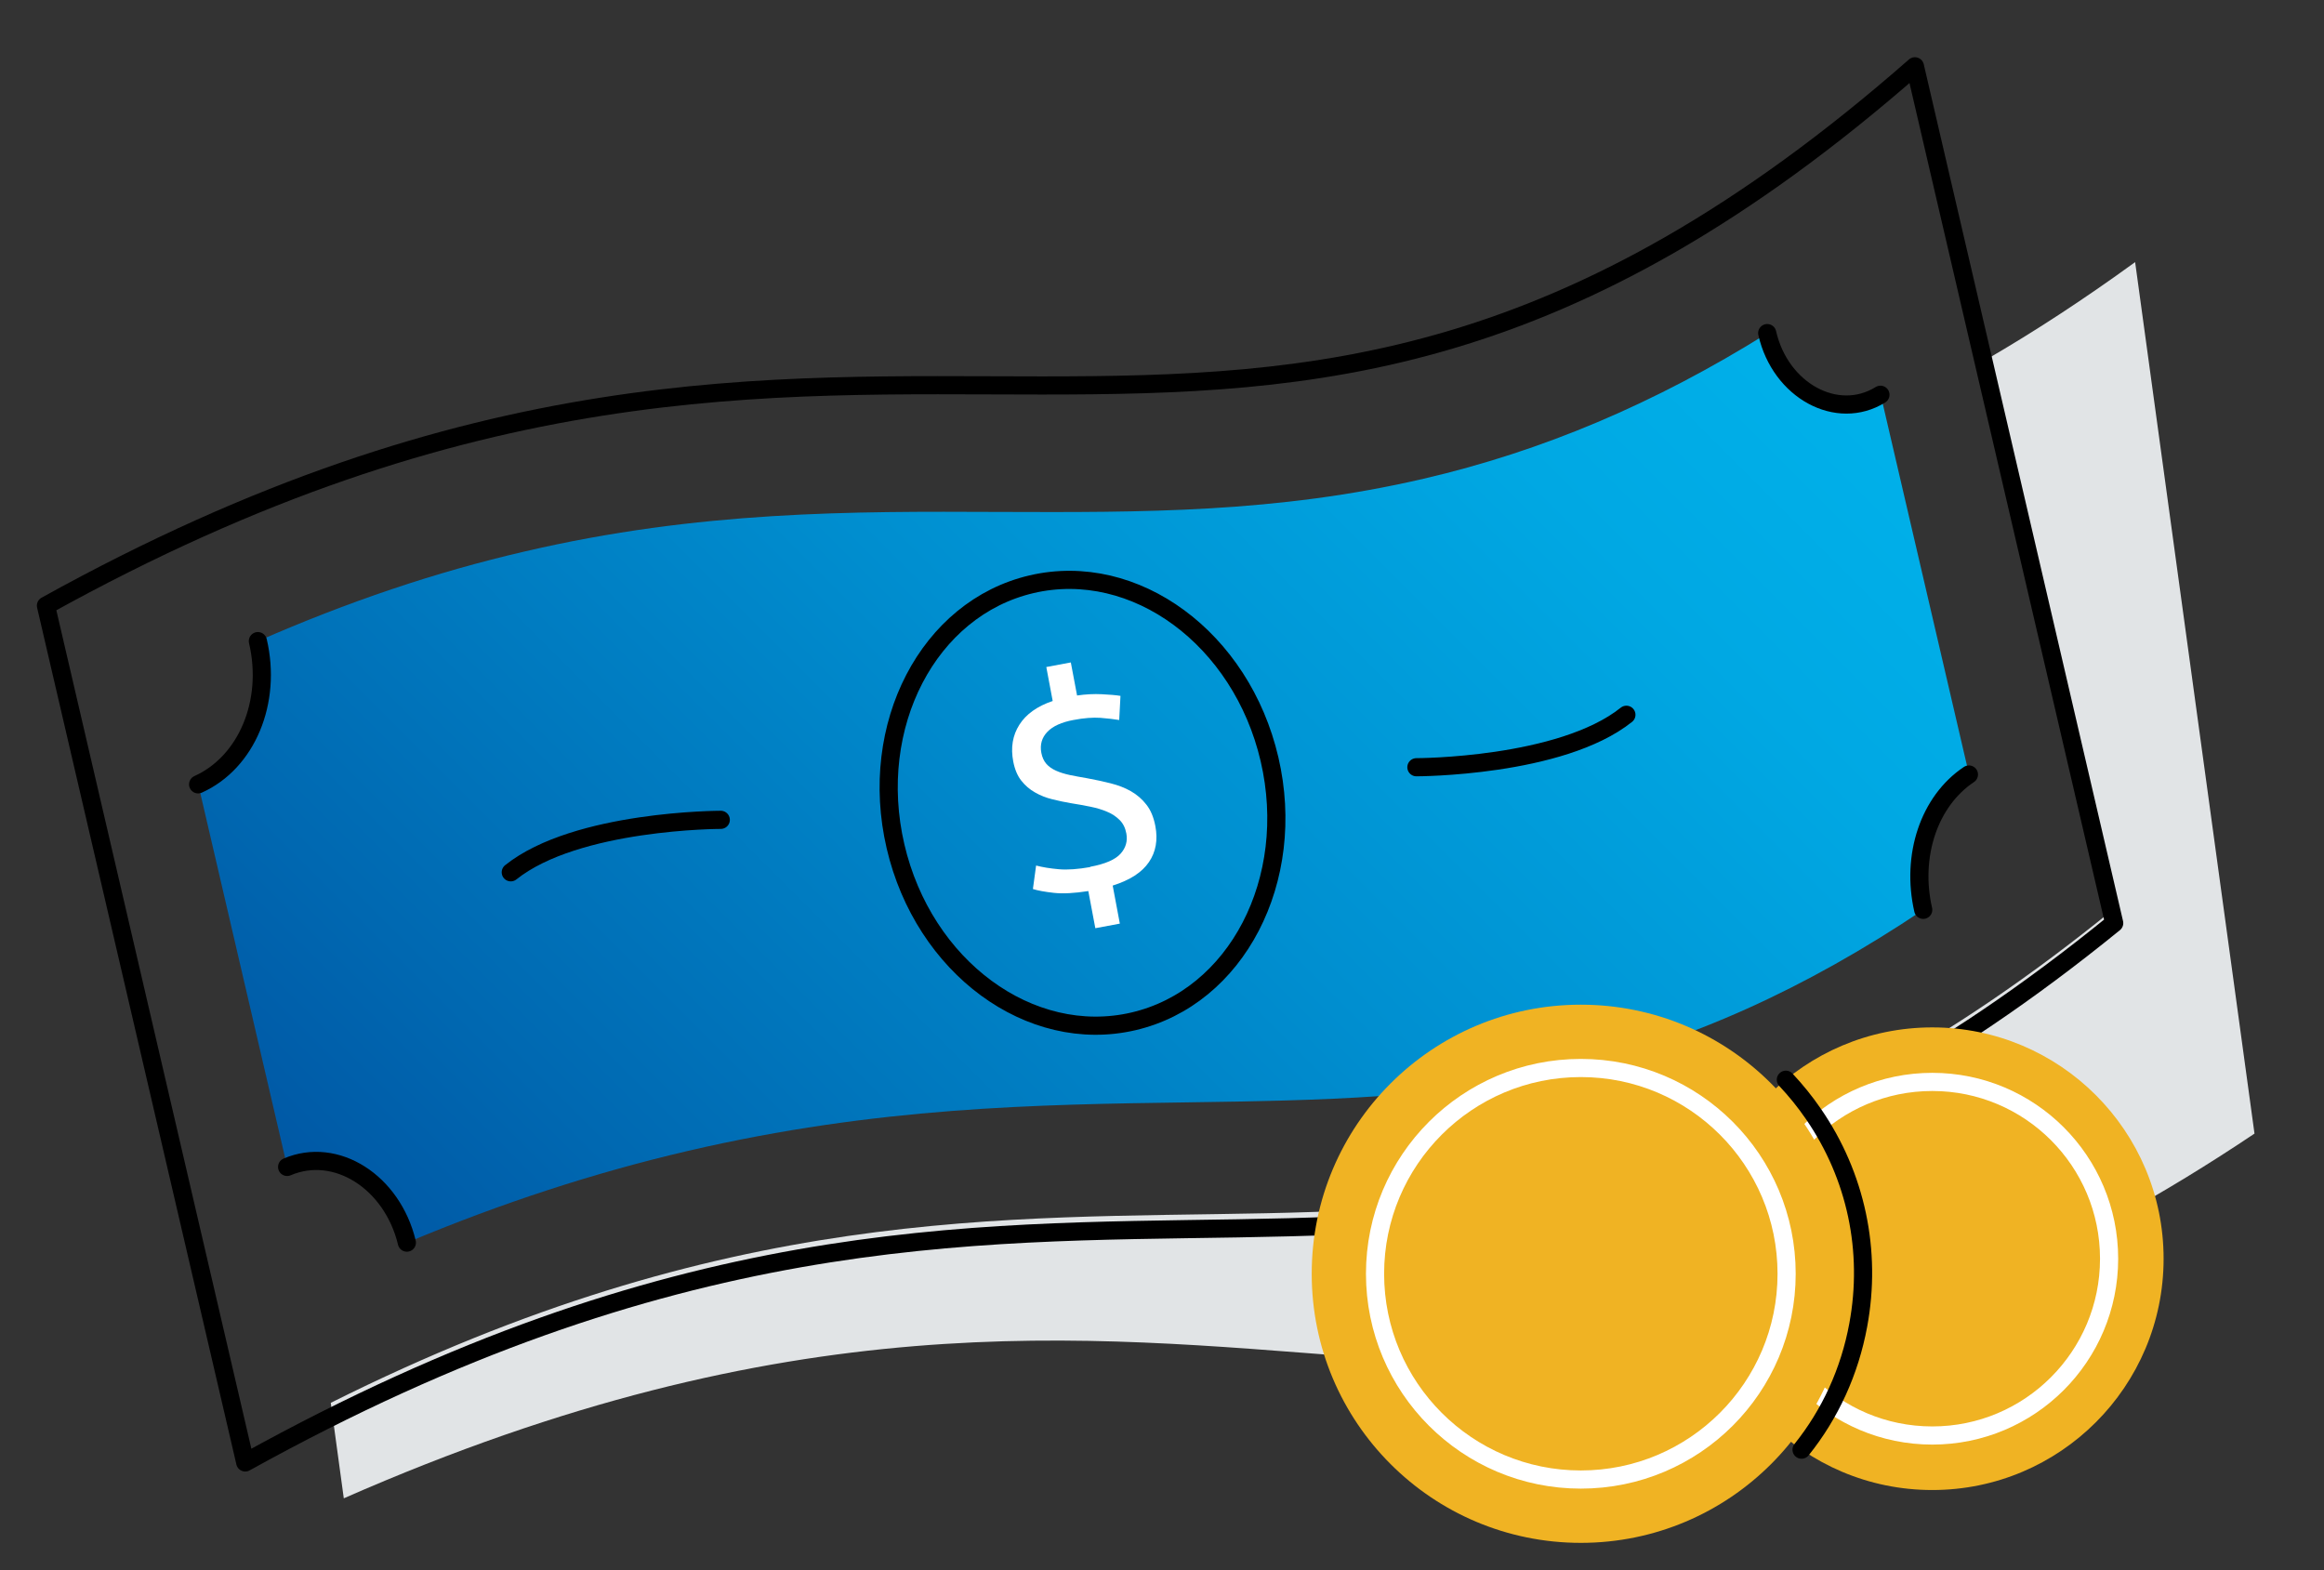 <svg width="256" height="173" viewBox="0 0 256 173" fill="none" xmlns="http://www.w3.org/2000/svg">
<rect x="0" y="0" width="256" height="173" fill="#333333" stroke="none"/>
<path d="M248.344 124.88C165.909 180.104 136.322 121.8 37.87 165.057L36.436 154.538C123.483 110.986 158.527 160.543 232.889 100.102L218.827 39.591C224.058 36.554 229.5 33.01 235.195 28.875L248.344 124.88Z" fill="#E1E4E6"/>
<path d="M211.851 100.228C198.745 109.017 186.061 114.699 172.786 117.792C158.864 121.013 145.322 121.224 130.992 121.435C114.089 121.674 96.623 121.941 75.811 126.778C65.489 129.183 55.209 132.53 44.831 136.889C43.228 130.21 37.04 126.244 31.64 128.55L21.839 86.405C27.183 84 29.995 77.32 28.42 70.627C38.32 66.281 48.037 63.005 57.783 60.755C77.062 56.255 93.853 56.325 110.081 56.395C125.789 56.452 140.611 56.508 156.811 52.739C169.833 49.716 182.25 44.485 194.695 36.708C196.144 43.064 202.401 46.453 207.169 43.5L216.9 85.322C212.512 88.247 210.501 94.28 211.865 100.228H211.851Z" fill="url(#paint0_linear_1925_1309)"/>
<path d="M21.825 86.405C27.169 84 29.981 77.32 28.406 70.626" stroke="black" stroke-width="2" stroke-linecap="round" stroke-linejoin="round"/>
<path d="M44.818 136.89C43.215 130.21 37.027 126.244 31.627 128.551" stroke="black" stroke-width="2" stroke-linecap="round" stroke-linejoin="round"/>
<path d="M216.886 85.321C212.499 88.246 210.488 94.279 211.852 100.228" stroke="black" stroke-width="2" stroke-linecap="round" stroke-linejoin="round"/>
<path d="M194.667 36.694C196.115 43.05 202.373 46.439 207.14 43.486" stroke="black" stroke-width="2" stroke-linecap="round" stroke-linejoin="round"/>
<path d="M210.937 7.304C134.901 74.002 99.112 14.56 5.062 66.718L27.014 161.105C121.064 108.962 155.91 164.283 232.889 101.691L210.937 7.304Z" stroke="black" stroke-width="2" stroke-linecap="round" stroke-linejoin="round"/>
<path d="M124.844 112.516C136.221 109.87 142.938 96.945 139.845 83.646C136.753 70.348 125.023 61.711 113.646 64.357C102.269 67.002 95.552 79.928 98.644 93.227C101.737 106.525 113.467 115.161 124.844 112.516Z" stroke="black" stroke-width="2" stroke-miterlimit="10"/>
<path d="M56.264 96.094C63.492 90.314 79.397 90.314 79.397 90.314" stroke="black" stroke-width="2" stroke-miterlimit="10" stroke-linecap="round"/>
<path d="M179.156 78.741C171.928 84.52 156.023 84.52 156.023 84.52" stroke="black" stroke-width="2" stroke-miterlimit="10" stroke-linecap="round"/>
<path d="M212.85 164.143C226.923 164.143 238.331 152.734 238.331 138.661C238.331 124.589 226.923 113.18 212.85 113.18C198.777 113.18 187.369 124.589 187.369 138.661C187.369 152.734 198.777 164.143 212.85 164.143Z" fill="url(#paint1_linear_1925_1309)"/>
<path d="M212.85 158.138C223.607 158.138 232.327 149.418 232.327 138.661C232.327 127.905 223.607 119.185 212.85 119.185C202.093 119.185 193.374 127.905 193.374 138.661C193.374 149.418 202.093 158.138 212.85 158.138Z" stroke="white" stroke-width="2" stroke-miterlimit="10"/>
<path d="M196.72 118.945C197.817 120.112 198.83 121.364 199.758 122.714C204.455 129.534 206.212 137.803 204.694 145.973C203.751 151.092 201.6 155.775 198.45 159.698" stroke="black" stroke-width="2" stroke-miterlimit="10" stroke-linecap="round"/>
<path d="M174.136 169.964C190.508 169.964 203.78 156.692 203.78 140.32C203.78 123.949 190.508 110.677 174.136 110.677C157.764 110.677 144.492 123.949 144.492 140.32C144.492 156.692 157.764 169.964 174.136 169.964Z" fill="url(#paint2_linear_1925_1309)"/>
<path d="M174.136 162.989C186.656 162.989 196.805 152.84 196.805 140.32C196.805 127.801 186.656 117.651 174.136 117.651C161.616 117.651 151.467 127.801 151.467 140.32C151.467 152.84 161.616 162.989 174.136 162.989Z" stroke="white" stroke-width="2" stroke-miterlimit="10"/>
<path d="M120.08 95.489C121.753 95.18 122.864 94.688 123.441 94.041C124.017 93.394 124.228 92.648 124.073 91.819C123.961 91.214 123.722 90.722 123.342 90.342C122.962 89.963 122.512 89.653 121.964 89.428C121.416 89.189 120.797 89.006 120.108 88.866C119.419 88.725 118.716 88.599 117.998 88.486C117.309 88.374 116.606 88.219 115.917 88.05C115.228 87.881 114.581 87.628 114.005 87.291C113.428 86.967 112.922 86.531 112.5 85.997C112.078 85.463 111.783 84.76 111.614 83.888C111.319 82.355 111.544 81.005 112.289 79.838C113.02 78.684 114.244 77.799 115.959 77.222L115.256 73.481L117.956 72.975L118.645 76.617C119.601 76.477 120.516 76.434 121.373 76.477C122.231 76.519 122.92 76.575 123.426 76.659L123.286 79.317C122.723 79.219 122.034 79.148 121.219 79.078C120.403 79.022 119.405 79.092 118.237 79.317C116.944 79.556 115.973 79.992 115.369 80.625C114.764 81.258 114.539 82.031 114.708 82.931C114.806 83.438 114.989 83.831 115.256 84.141C115.523 84.45 115.889 84.703 116.325 84.9C116.761 85.097 117.267 85.252 117.844 85.378C118.42 85.491 119.053 85.617 119.742 85.73C120.642 85.898 121.514 86.081 122.344 86.292C123.173 86.503 123.919 86.784 124.58 87.164C125.241 87.544 125.817 88.036 126.281 88.641C126.759 89.245 127.083 90.033 127.266 90.989C127.561 92.522 127.322 93.858 126.562 94.969C125.803 96.094 124.481 96.952 122.569 97.556L123.356 101.747L120.656 102.253L119.883 98.161C118.35 98.4 117.084 98.47 116.086 98.358C115.073 98.245 114.314 98.105 113.78 97.936L114.131 95.349C114.834 95.531 115.664 95.672 116.634 95.756C117.591 95.841 118.744 95.756 120.094 95.517L120.08 95.489Z" fill="white"/>
<defs>
<linearGradient id="paint0_linear_1925_1309" x1="54.323" y1="151.233" x2="184.612" y2="20.944" gradientUnits="userSpaceOnUse">
<stop stop-color="#0058A5"/>
<stop offset="0.14" stop-color="#0068B1"/>
<stop offset="0.52" stop-color="#008FD0"/>
<stop offset="0.82" stop-color="#00A8E3"/>
<stop offset="1" stop-color="#00B1EA"/>
</linearGradient>
<linearGradient id="paint1_linear_1925_1309" x1="194.836" y1="156.69" x2="230.878" y2="120.647" gradientUnits="userSpaceOnUse">
<stop stop-color="#F0B323"/>
<stop offset="1" stop-color="#F0B323"/>
</linearGradient>
<linearGradient id="paint2_linear_1925_1309" x1="153.183" y1="161.274" x2="195.103" y2="119.353" gradientUnits="userSpaceOnUse">
<stop stop-color="#F0B323"/>
<stop offset="1" stop-color="#F0B323"/>
</linearGradient>
</defs>
</svg>
